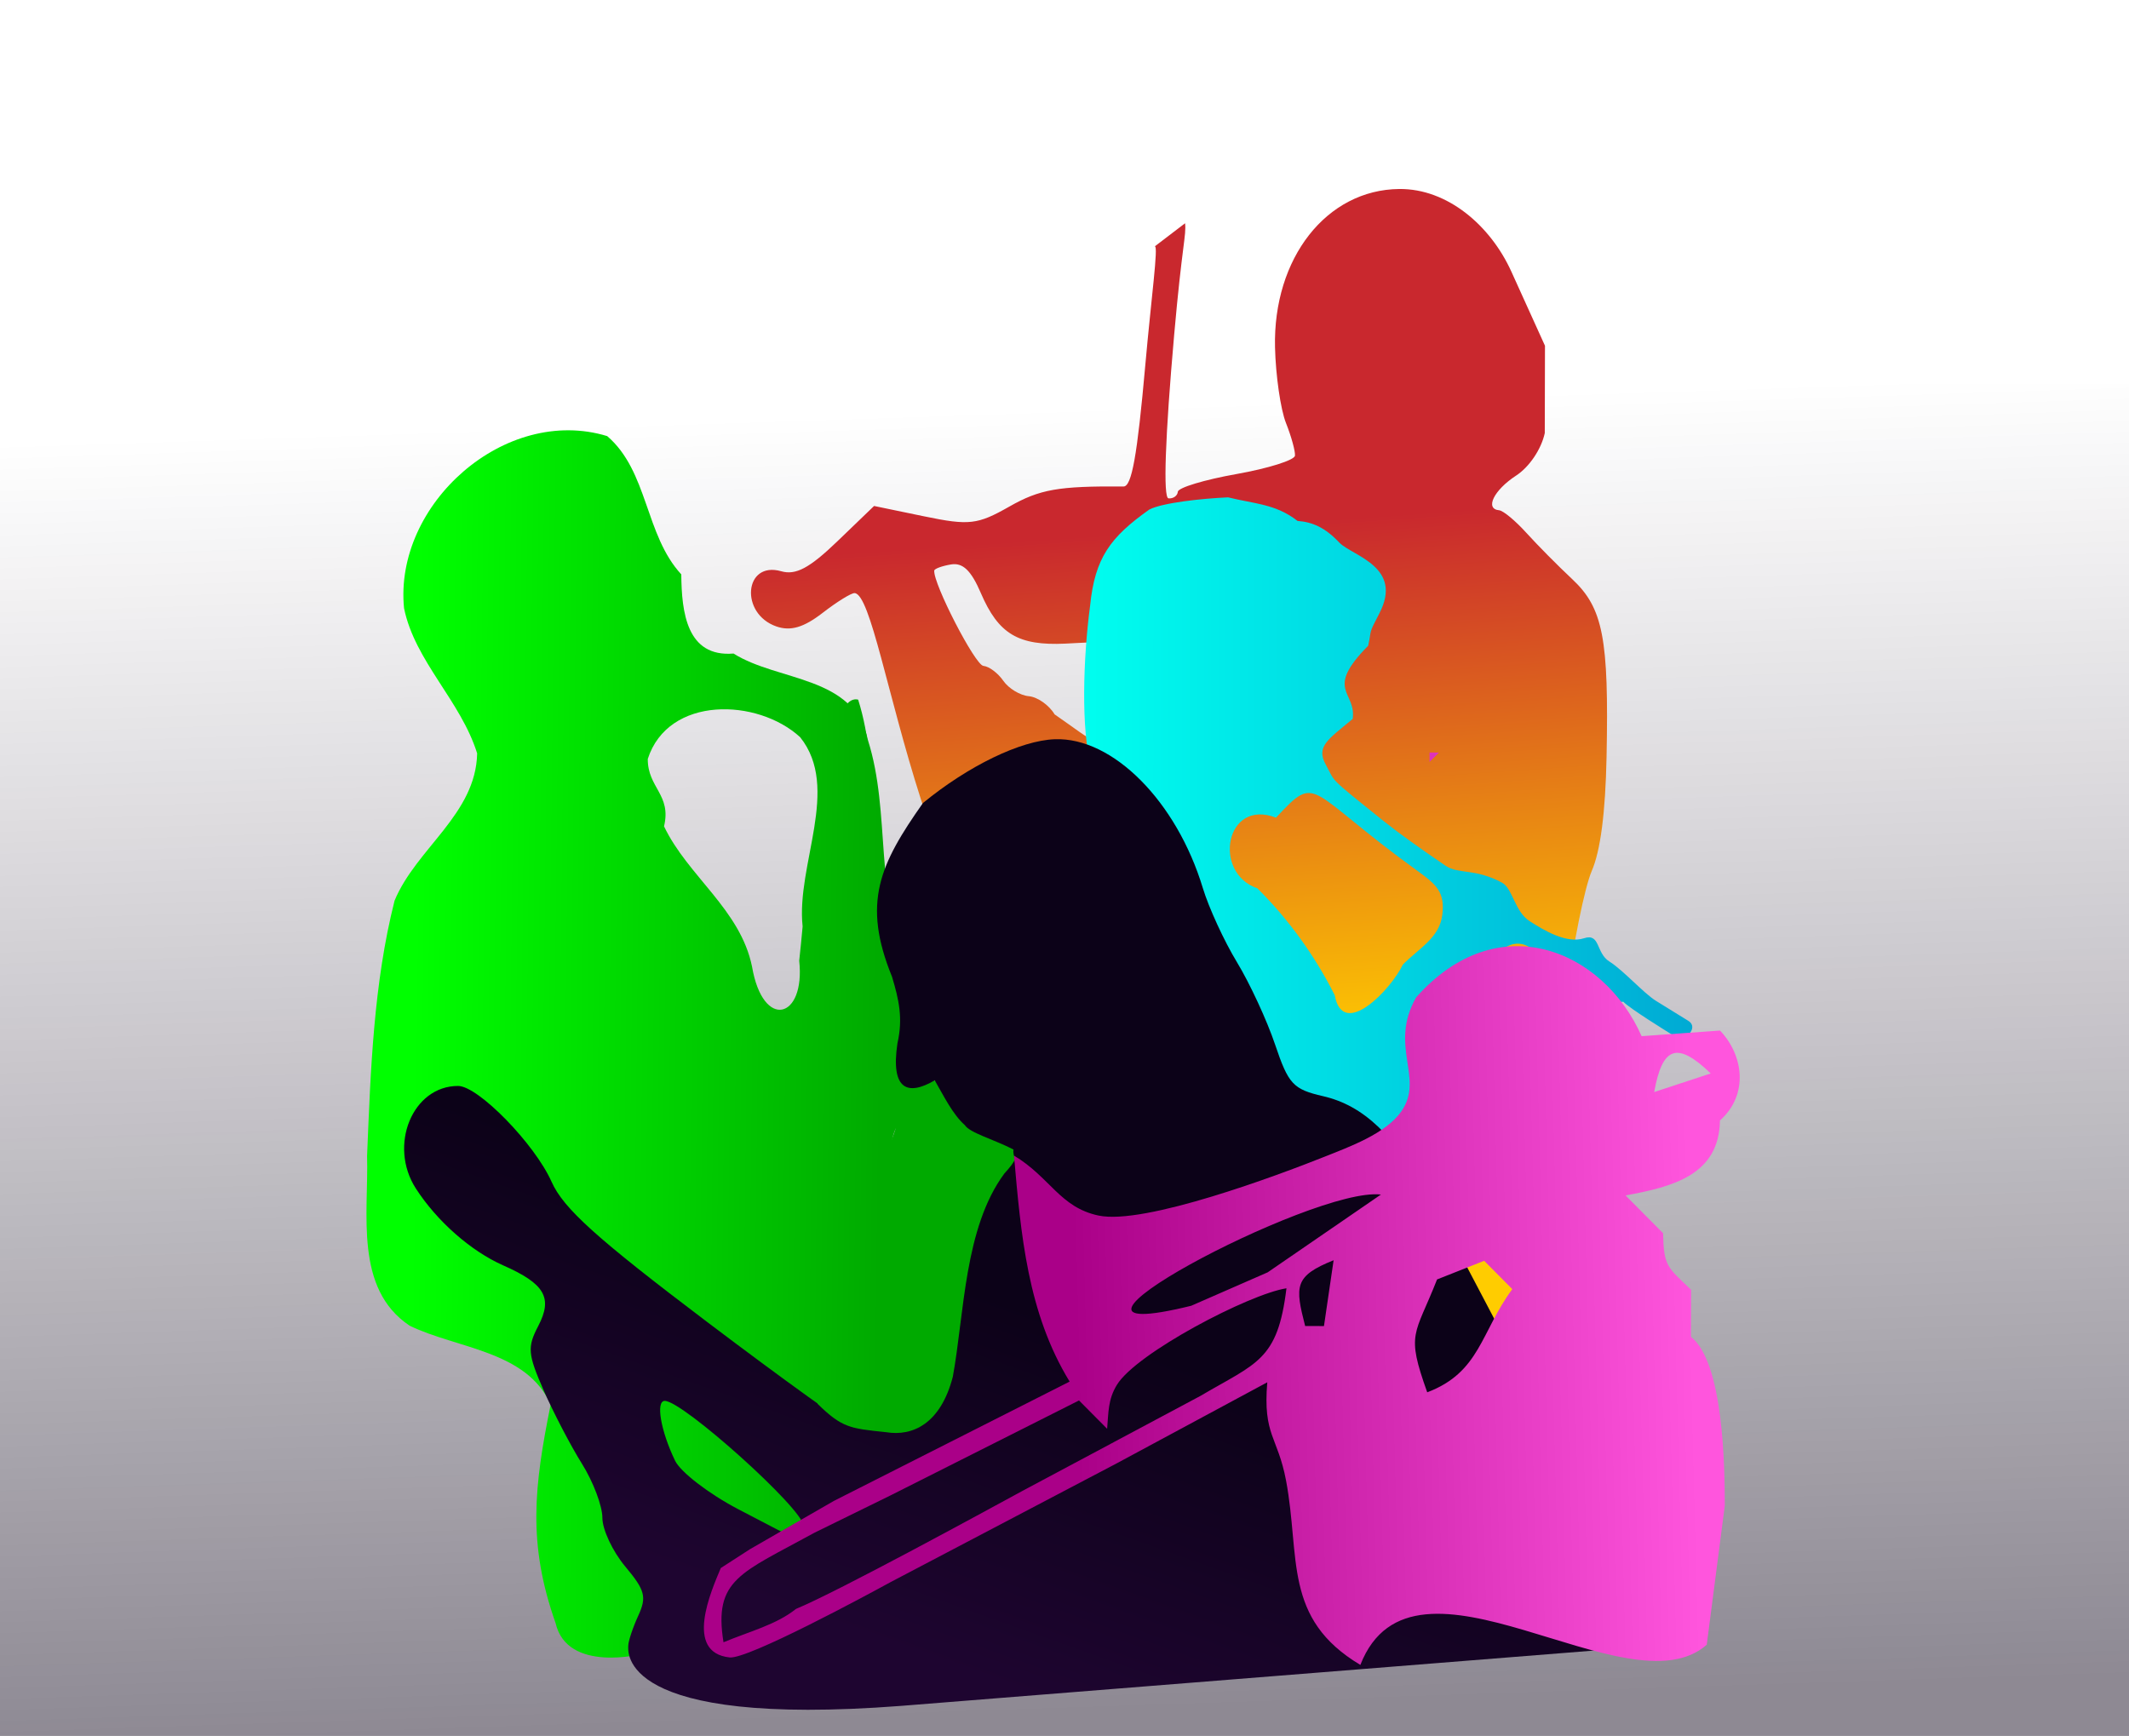 <?xml version="1.0" encoding="UTF-8" standalone="no"?>
<!-- Created with Inkscape (http://www.inkscape.org/) -->

<svg
   xmlns:dc="http://purl.org/dc/elements/1.1/"
   xmlns:cc="http://creativecommons.org/ns#"
   xmlns:rdf="http://www.w3.org/1999/02/22-rdf-syntax-ns#"
   xmlns:svg="http://www.w3.org/2000/svg"
   xmlns="http://www.w3.org/2000/svg"
   xmlns:xlink="http://www.w3.org/1999/xlink"
   xmlns:sodipodi="http://sodipodi.sourceforge.net/DTD/sodipodi-0.dtd"
   xmlns:inkscape="http://www.inkscape.org/namespaces/inkscape"
   width="184.452mm"
   height="150.435mm"
   viewBox="0 0 184.452 150.435"
   version="1.1"
   id="svg1024"
   inkscape:version="0.92.1 r15371"
   sodipodi:docname="musiker.svg">
  <defs
     id="defs1018">
    <linearGradient
       inkscape:collect="always"
       id="linearGradient4523">
      <stop
         style="stop-color:#0c0218;stop-opacity:1;"
         offset="0"
         id="stop4519" />
      <stop
         style="stop-color:#1e0530;stop-opacity:1"
         offset="1"
         id="stop4521" />
    </linearGradient>
    <linearGradient
       inkscape:collect="always"
       id="linearGradient4515">
      <stop
         style="stop-color:#0c0218;stop-opacity:1;"
         offset="0"
         id="stop4511" />
      <stop
         style="stop-color:#0c0218;stop-opacity:0"
         offset="1"
         id="stop4513" />
    </linearGradient>
    <linearGradient
       inkscape:collect="always"
       xlink:href="#linearGradient900"
       id="linearGradient902"
       x1="108.101"
       y1="210.821"
       x2="195.036"
       y2="208.554"
       gradientUnits="userSpaceOnUse"
       gradientTransform="matrix(0.616,0,0,0.616,35.761,-11.821)" />
    <linearGradient
       inkscape:collect="always"
       id="linearGradient900">
      <stop
         style="stop-color:#aa0088;stop-opacity:1"
         offset="0"
         id="stop896" />
      <stop
         style="stop-color:#ff55dd;stop-opacity:1"
         offset="1"
         id="stop898" />
    </linearGradient>
    <linearGradient
       inkscape:collect="always"
       xlink:href="#linearGradient910"
       id="linearGradient912"
       x1="-273.655"
       y1="204.018"
       x2="-207.887"
       y2="204.774"
       gradientUnits="userSpaceOnUse"
       gradientTransform="matrix(0.616,0,0,0.616,213.722,-27.661)" />
    <linearGradient
       inkscape:collect="always"
       id="linearGradient910">
      <stop
         style="stop-color:#00ff00;stop-opacity:1;"
         offset="0"
         id="stop906" />
      <stop
         style="stop-color:#00aa00;stop-opacity:1"
         offset="1"
         id="stop908" />
    </linearGradient>
    <linearGradient
       inkscape:collect="always"
       xlink:href="#linearGradient926"
       id="linearGradient928"
       x1="-179.287"
       y1="174.086"
       x2="-93.795"
       y2="174.086"
       gradientUnits="userSpaceOnUse"
       gradientTransform="matrix(0.616,0,0,0.616,213.722,-27.661)" />
    <linearGradient
       inkscape:collect="always"
       id="linearGradient926">
      <stop
         style="stop-color:#00feef;stop-opacity:1;"
         offset="0"
         id="stop922" />
      <stop
         style="stop-color:#00aad4;stop-opacity:1"
         offset="1"
         id="stop924" />
    </linearGradient>
    <linearGradient
       inkscape:collect="always"
       xlink:href="#linearGradient861"
       id="linearGradient863"
       x1="156.482"
       y1="101.208"
       x2="161.774"
       y2="176.804"
       gradientUnits="userSpaceOnUse"
       gradientTransform="matrix(0.616,0,0,0.616,35.761,-11.821)" />
    <linearGradient
       inkscape:collect="always"
       id="linearGradient861">
      <stop
         style="stop-color:#c9282e;stop-opacity:1"
         offset="0"
         id="stop857" />
      <stop
         style="stop-color:#ffcc00;stop-opacity:1"
         offset="1"
         id="stop859" />
    </linearGradient>
    <linearGradient
       inkscape:collect="always"
       xlink:href="#linearGradient910"
       id="linearGradient1080"
       gradientUnits="userSpaceOnUse"
       gradientTransform="matrix(0.616,0,0,0.616,213.722,-27.661)"
       x1="-273.655"
       y1="204.018"
       x2="-207.887"
       y2="204.774" />
    <linearGradient
       inkscape:collect="always"
       xlink:href="#linearGradient4515"
       id="linearGradient4517"
       x1="108.334"
       y1="154.629"
       x2="104.554"
       y2="41.236"
       gradientUnits="userSpaceOnUse" />
    <linearGradient
       inkscape:collect="always"
       xlink:href="#linearGradient4523"
       id="linearGradient4525"
       x1="111.786"
       y1="124.198"
       x2="101.155"
       y2="154.058"
       gradientUnits="userSpaceOnUse" />
  </defs>
  <sodipodi:namedview
     id="base"
     pagecolor="#ffffff"
     bordercolor="#666666"
     borderopacity="1.0"
     inkscape:pageopacity="0.0"
     inkscape:pageshadow="2"
     inkscape:zoom="1.4"
     inkscape:cx="326.2635"
     inkscape:cy="116.19134"
     inkscape:document-units="mm"
     inkscape:current-layer="layer1"
     showgrid="false"
     fit-margin-top="0"
     fit-margin-left="0"
     fit-margin-right="0"
     fit-margin-bottom="0"
     inkscape:window-width="1366"
     inkscape:window-height="714"
     inkscape:window-x="1"
     inkscape:window-y="54"
     inkscape:window-maximized="0"
     inkscape:snap-global="false" />
  <g
     inkscape:label="Layer 1"
     inkscape:groupmode="layer"
     id="layer1"
     transform="translate(-9.304,-6.085)">
    <rect
       style="opacity:0.468;fill:url(#linearGradient4517);fill-opacity:1;stroke:none;stroke-width:0.314;stroke-miterlimit:4;stroke-dasharray:none"
       id="rect1680"
       width="184.452"
       height="117.173"
       x="9.304"
       y="39.346" />
    <path
       style="fill:url(#linearGradient1080);fill-opacity:1;stroke-width:1.099"
       d="m 57.438,146.735 c -2.437,-6.885 -1.861,-11.839 -0.427,-18.932 -2.061,-4.681 -8.148,-4.849 -12.218,-6.836 -4.818,-3.216 -3.544,-9.75 -3.686,-14.707 0.304,-7.397 0.56,-14.935 2.381,-22.127 1.879,-4.535 7.049,-7.485 7.155,-12.763 -1.427,-4.566 -5.389,-7.974 -6.333,-12.575 -0.898,-9.02 8.75,-17.614 17.6,-14.919 3.56,3.054 3.259,8.559 6.419,11.984 0.029,3.28 0.468,7.195 4.526,6.86 3.89,2.451 10.474,1.888 11.644,7.499 2.018,6.372 0.493,13.422 3.52,19.565 2.641,4.813 0.519,9.697 -1.199,14.309 -0.778,1.89 -0.637,8.172 0.894,3.39 -0.37,-4.511 3.62,-6.123 5.844,-1.934 2.07,1.983 7.736,4.553 3.152,6.968 -3.473,4.692 -3.005,10.882 -4.01,16.376 -0.599,3.625 -1.02,7.651 -3.211,10.661 -5.149,1.5 -2.49,6.207 -8.462,6.366 -5.543,0.413 -10.541,2.905 -16.071,3.489 0,0 -6.511,1.686 -7.519,-2.674 z m 21.403,-60.363 c -0.575,-5.343 3.324,-11.992 -0.215,-16.404 -3.678,-3.381 -11.424,-3.62 -13.2,1.884 -0.017,2.497 2.074,3.1 1.408,5.842 2.068,4.33 6.616,7.204 7.626,12.163 0.942,5.517 4.635,4.559 4.086,-0.52 0.113,-0.987 0.202,-1.976 0.295,-2.965 z"
       id="path7027"
       inkscape:connector-curvature="0"
       sodipodi:nodetypes="cccccccccccccccccccccccccccc"
       inkscape:export-xdpi="42.178799"
       inkscape:export-ydpi="42.178799"
       inkscape:export-filename="/home/user/Documents/Design/musiklehrervereinigung.de/2019 Website neu/musiker.png" />
    <path
       inkscape:connector-curvature="0"
       id="path7046"
       d="m 100.671,67.99 c -0.475,-0.799 -1.48,-1.507 -2.234,-1.574 -0.754,-0.067 -1.748,-0.668 -2.209,-1.335 -0.46,-0.667 -1.237,-1.249 -1.727,-1.292 -0.713,-0.064 -4.356,-7.13 -4.256,-8.256 0.015,-0.162 0.666,-0.402 1.448,-0.534 1.024,-0.173 1.747,0.518 2.585,2.471 1.526,3.557 3.242,4.584 7.334,4.39 3.229,-0.153 2.819,-0.352 2.639,1.476 -0.076,1.029 0.012,3.263 -0.033,4.857 0.56,3.136 0.041,2.27 -3.546,-0.203 z m 8.111,-7.486 c 0.037,-0.414 0.575,-0.708 1.197,-0.653 0.621,0.055 1.1,0.44 1.063,0.854 -0.037,0.414 -0.575,0.708 -1.197,0.653 -0.621,-0.055 -1.1,-0.439 -1.063,-0.854 z m 31.461,-30.888 c -1.806,-3.975 -5.523,-7.194 -9.713,-7.153 -6.293,0.06 -10.942,5.99 -10.761,13.724 0.057,2.434 0.484,5.383 0.948,6.551 0.464,1.169 0.816,2.443 0.781,2.832 -0.035,0.389 -2.319,1.107 -5.077,1.597 -2.758,0.489 -5.04,1.178 -5.071,1.531 -0.032,0.353 -0.396,0.611 -0.81,0.574 -0.475,-0.042 -0.293,-5.284 0.493,-14.191 0.685,-7.768 1.061,-8.594 0.943,-9.649 l -2.619,1.998 c 0.317,-0.038 -0.309,4.475 -0.825,10.275 -0.702,7.893 -1.177,10.543 -1.887,10.538 -5.644,-0.044 -7.255,0.24 -9.895,1.741 -2.763,1.572 -3.481,1.654 -7.389,0.844 l -4.329,-0.897 -3.186,3.067 c -2.409,2.319 -3.595,2.95 -4.86,2.59 -3.208,-0.914 -3.61,3.674 -0.419,4.783 1.227,0.427 2.369,0.092 3.998,-1.169 1.255,-0.971 2.508,-1.746 2.787,-1.721 1.348,0.12 2.838,8.821 5.719,17.814 2.258,7.049 6.178,14.316 10.438,17.711 3.663,3.964 5.593,3.26 7.454,1.448 0.812,-0.791 13.561,12.083 13.839,12.108 0.278,0.025 -11.886,-20.237 -11.926,-16.378 -0.064,6.115 -0.757,58.919 0.681,58.691 0.212,-0.034 2.103,-0.169 4.202,-0.301 l -5.3e-4,-1e-5 c 2.1,-0.132 8.615,-0.403 14.478,-0.603 5.864,-0.2 10.851,-3.688 11.084,-3.959 0.233,-0.271 1.347,-0.383 2.475,-0.249 l 2.052,0.243 1.115,-51.313 c 0.613,-4.68 1.625,-9.692 2.249,-11.137 0.757,-1.754 1.183,-5.038 1.281,-9.877 0.208,-10.277 -0.298,-12.899 -2.975,-15.407 -1.248,-1.169 -3.039,-2.978 -3.979,-4.019 -0.941,-1.041 -2,-1.919 -2.353,-1.95 -1.261,-0.112 -0.463,-1.744 1.47,-3.005 1.146,-0.747 2.181,-2.283 2.484,-3.684 l 0.018,-7.567"
       style="fill:url(#linearGradient863);fill-opacity:1;stroke-width:0.756"
       sodipodi:nodetypes="sscssccccccscssscsccscsscccsscscccccssscssccccsccccsccscccc"
       inkscape:export-xdpi="42.178799"
       inkscape:export-ydpi="42.178799"
       inkscape:export-filename="/home/user/Documents/Design/musiklehrervereinigung.de/2019 Website neu/musiker.png" />
    <path
       style="fill:url(#linearGradient928);fill-opacity:1;stroke-width:1.211"
       d="m 140.353,109.461 c 0.067,-3.011 2.702,-6.029 4.396,-6.58 -0.736,-3.362 -0.099,-9.825 5.196,-9.987 0.517,0.556 3.674,2.517 4.505,3.026 0.831,0.509 2.069,-0.79 1.137,-1.364 -0.826,-0.509 -1.779,-1.097 -2.824,-1.745 -1.045,-0.648 -2.83,-2.653 -4.023,-3.401 -1.193,-0.747 -0.772,-2.488 -2.203,-2.017 -1.489,0.49 -3.432,-0.66 -4.715,-1.486 -1.283,-0.826 -1.472,-2.834 -2.37,-3.322 -2.35,-1.274 -3.804,-0.725 -4.897,-1.47 -1.094,-0.744 -2.105,-1.448 -3.001,-2.092 -0.895,-0.643 -1.674,-1.227 -2.301,-1.729 -5.016,-4.02 -4.2,-3.347 -5.08,-4.937 -0.88,-1.59 0.195,-2.19 2.328,-3.973 0.324,-2.41 -2.5,-2.458 1.339,-6.34 0.338,-1.546 -0.023,-0.896 0.972,-2.811 2.085,-4.014 -2.279,-4.956 -3.444,-6.1 -1.254,-1.34 -2.358,-1.811 -3.649,-1.906 -1.885,-1.475 -3.712,-1.473 -6.017,-2.043 -2.286,0.103 -5.682,0.465 -6.826,1.057 -3.394,2.404 -4.711,4.201 -5.127,8.324 -0.612,4.592 -0.795,10.808 0.095,13.964 0.14,3.552 -0.668,7.973 0.285,11.378 -0.921,3.383 -0.846,4.303 -0.764,9.479 -0.304,3.316 5.474,4.454 9.658,6.299 8.457,3.771 16.921,7.699 25.805,10.366 0.547,0.037 1.218,-0.063 1.524,-0.591 z M 134.167,96.376 c 1.449,-0.324 3.162,0.316 1.814,-1.938 1.064,-2.328 3.318,-9.167 6.756,-5.53 -0.216,1.483 -2.019,3.853 -1.995,5.431 -2.655,-0.478 0.056,3.912 -2.628,3.23 -0.614,2.039 -2.744,3.527 -3.327,0.623 -0.289,-0.571 -0.542,-1.174 -0.62,-1.816 z m -15.927,-13.311 c -3.909,-1.33 -2.772,-7.823 1.614,-6.121 3.681,-3.954 2.518,-2.425 12.248,4.603 1.659,1.198 2.41,1.855 2.158,3.829 -0.252,1.975 -1.941,2.824 -3.419,4.301 -1.004,2.138 -5.199,6.549 -5.899,2.649 -1.712,-3.407 -3.994,-6.574 -6.702,-9.261 z"
       id="path7283"
       inkscape:connector-curvature="0"
       sodipodi:nodetypes="cccsssssssssssccscccccccccccccccccccccscccc"
       inkscape:export-xdpi="42.178799"
       inkscape:export-ydpi="42.178799"
       inkscape:export-filename="/home/user/Documents/Design/musiklehrervereinigung.de/2019 Website neu/musiker.png" />
    <path
       inkscape:connector-curvature="0"
       id="path7048"
       d="m 143.217,145.332 c -3.25,-0.975 -0.48,-5.176 -2.335,-8.521 -1.29,-2.326 -3.241,-5.135 -4.336,-6.242 -3.09,-3.123 -3.897,-4.255 -6.311,-8.861 -2.972,-5.671 -5.549,-8.319 -9.016,-9.262 -2.574,-0.7 -2.96,-1.148 -3.984,-4.63 -0.624,-2.12 -1.985,-5.386 -3.025,-7.258 -1.04,-1.871 1.459,11.519 1.01,9.794 -1.982,-7.602 -12.387,-5.536 -18.873,-4.817 -2.944,0.326 9.357,6.834 7.675,7.256 -2.552,0.951 -7.383,-4.943 -3.351,-1.06 2.066,1.989 -5.605,-9.084 -6.031,-5.939 -0.401,2.963 -8.748,4.245 -7.215,5.86 0.984,1.037 2.23,3.173 2.768,4.747 0.865,2.531 0.818,3.11 -0.408,5.001 -2.736,4.219 -5.954,8.339 -6.535,8.366 -0.325,0.015 -6.05,-4.104 -12.723,-9.154 -9.557,-7.233 -12.408,-9.804 -13.437,-12.118 -1.458,-3.278 -6.352,-8.298 -8.095,-8.302 -3.945,-0.01 -6.07,5.15 -3.661,8.887 1.828,2.835 4.774,5.429 7.57,6.663 3.604,1.592 4.308,2.808 3.035,5.247 -0.962,1.843 -0.912,2.433 0.471,5.59 0.851,1.942 2.343,4.802 3.317,6.358 0.974,1.555 1.768,3.66 1.766,4.677 -0.003,1.017 0.89,2.918 1.984,4.225 1.719,2.053 1.871,2.631 1.125,4.259 -0.475,1.036 -0.865,2.208 -0.866,2.605 -0.001,0.448 -0.969,7.101 23.636,5.21 l 66.697,-5.326 z m -70.011,-8.493 c -2.506,-1.316 -4.943,-3.193 -5.414,-4.171 -1.249,-2.594 -1.695,-5.187 -0.892,-5.185 1.573,0.004 12.004,9.389 12,10.797 -0.002,0.808 -0.259,1.352 -0.571,1.21 -0.312,-0.143 -2.618,-1.336 -5.124,-2.651 z"
       style="fill:url(#linearGradient4525);fill-opacity:1;stroke-width:0.757;opacity:1"
       sodipodi:nodetypes="ssscscscscccccccscscccccsscsscscssscc"
       inkscape:export-xdpi="42.178799"
       inkscape:export-ydpi="42.178799"
       inkscape:export-filename="/home/user/Documents/Design/musiklehrervereinigung.de/2019 Website neu/musiker.png" />
    <path
       style="fill:url(#linearGradient912);fill-opacity:1;stroke-width:1.099"
       d="m 83.653,66.717 c 2.018,6.372 0.493,13.422 3.52,19.565 2.641,4.813 0.519,9.697 -1.199,14.309 -0.778,1.89 -0.637,8.172 0.894,3.39 -0.37,-4.511 3.62,-6.123 5.844,-1.934 4.657,3.794 5.666,3.453 3.605,5.739 -3.473,4.692 -3.457,12.111 -4.462,17.605 -1.056,4.082 -3.49,5.182 -5.772,4.807 -3.137,-0.329 -3.811,-0.373 -5.942,-2.455 -2.046,-21.001 -1.234,-62.274 3.512,-61.027 z"
       id="path7027-3"
       inkscape:connector-curvature="0"
       sodipodi:nodetypes="cccccccccc"
       inkscape:export-xdpi="42.178799"
       inkscape:export-ydpi="42.178799"
       inkscape:export-filename="/home/user/Documents/Design/musiklehrervereinigung.de/2019 Website neu/musiker.png" />
    <path
       inkscape:connector-curvature="0"
       id="path7048-6"
       d="m 133.303,109.986 c -3.188,-5.552 -5.866,-8.099 -9.367,-8.907 -2.599,-0.6 -3.002,-1.033 -4.16,-4.473 -0.705,-2.095 -2.192,-5.306 -3.303,-7.136 -1.111,-1.83 -2.443,-4.723 -2.959,-6.429 -2.274,-7.519 -7.8,-13.078 -12.82,-12.896 -2.96,0.107 -7.488,2.297 -11.426,5.526 -3.729,5.296 -5.307,8.62 -2.68,15.06 0.589,1.973 0.966,3.577 0.469,5.766 -0.609,4.076 0.921,4.562 3.231,3.207 0.765,1.321 1.542,2.934 2.602,3.877 0.445,0.685 2.464,1.218 4.222,2.12 -1.009,5.442 53.517,44.246 47.265,25.349 z"
       style="fill:#0c0218;fill-opacity:1;stroke-width:0.757"
       sodipodi:nodetypes="cscscscccccccc"
       inkscape:export-xdpi="42.178799"
       inkscape:export-ydpi="42.178799"
       inkscape:export-filename="/home/user/Documents/Design/musiklehrervereinigung.de/2019 Website neu/musiker.png" />
    <path
       d="m 133.973,71.301 -0.818,0.812 0.002,-0.815 0.815,0.003 z m -29.498,40.121 c 3.968,0.846 15.578,-3.498 19.587,-5.098 2.123,-0.848 5.307,-1.995 6.651,-3.93 2.033,-2.895 -1.121,-5.622 1.275,-9.869 7.071,-8.001 16.21,-4.174 19.543,3.353 l 6.792,-0.487 c 1.999,2.085 2.538,5.522 -0.006,7.796 -0.066,4.737 -4.13,5.749 -8.177,6.493 l 3.249,3.273 c 0.063,2.887 0.364,2.92 2.428,4.901 l -0.015,4.077 c 2.829,2.22 2.929,11.278 2.934,14.629 l -1.563,12.053 c -6.817,6.033 -25.419,-9.999 -30.011,1.75 -6.736,-4.02 -5.184,-9.338 -6.44,-15.988 -0.728,-3.843 -2.008,-3.88 -1.624,-8.502 l -13.071,7.038 -19.606,10.3 c -1.993,1.093 -12.32,6.673 -13.901,6.505 -3.961,-0.422 -1.615,-5.728 -0.768,-7.747 l 2.533,-1.636 7.269,-4.184 20.421,-10.337 c -3.647,-5.957 -4.226,-12.767 -4.821,-19.586 3.14,1.887 3.971,4.483 7.319,5.196 z m 48.144,-10.701 4.898,-1.613 c -2.933,-2.824 -4.191,-2.306 -4.898,1.613 z m -40.112,18.52 6.627,-2.898 9.809,-6.74 c -5.874,-0.712 -32.753,13.654 -16.435,9.637 z m 9.871,1.753 1.631,0.006 0.836,-5.704 c -3.438,1.374 -3.343,2.271 -2.467,5.698 z m 11.429,-4.035 c -1.934,4.926 -2.715,4.572 -0.851,9.781 4.589,-1.736 4.626,-5.226 7.371,-8.942 l -2.437,-2.455 z m -27.738,9.137 c -0.779,1.269 -0.726,2.403 -0.845,3.805 l -2.437,-2.455 -16.337,8.232 -6.573,3.225 c -6.403,3.52 -8.767,4.028 -7.891,9.498 2.281,-0.949 4.578,-1.524 6.279,-2.889 3.662,-1.518 16.275,-8.409 19.583,-10.207 l 15.456,-8.251 c 4.886,-2.877 6.699,-3.053 7.456,-9.328 -3.214,0.494 -13.001,5.603 -14.69,8.369 z"
       id="Selection"
       inkscape:connector-curvature="0"
       style="fill:url(#linearGradient902);fill-opacity:1;stroke:none;stroke-width:0.815"
       sodipodi:nodetypes="cccccccccccccccccccccccccccccccccccccccccccccccccccccccccccc"
       inkscape:export-xdpi="42.178799"
       inkscape:export-ydpi="42.178799"
       inkscape:export-filename="/home/user/Documents/Design/musiklehrervereinigung.de/2019 Website neu/musiker.png" />
  </g>
</svg>
